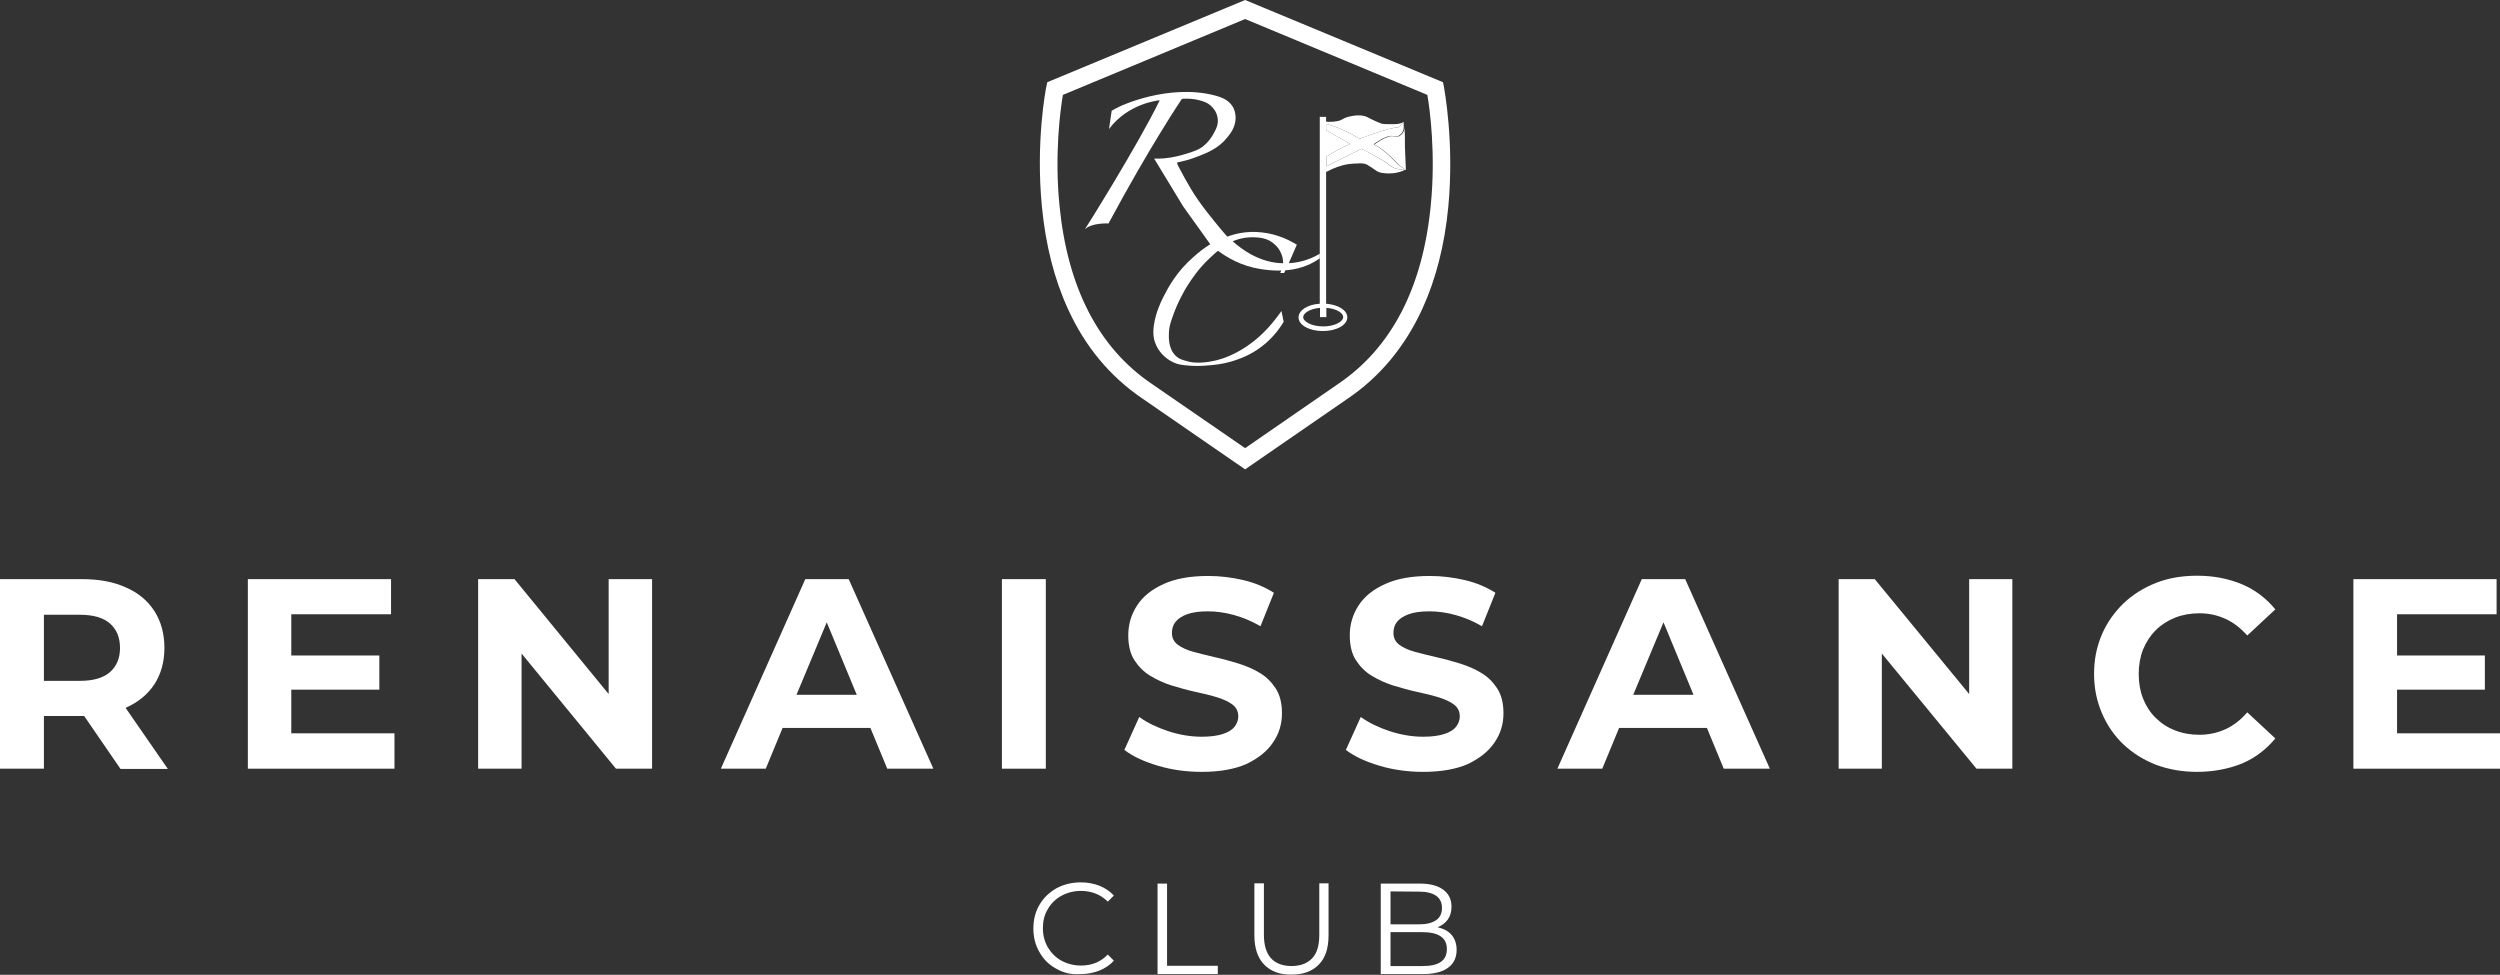 <?xml version="1.0" encoding="UTF-8"?> <svg xmlns="http://www.w3.org/2000/svg" xmlns:xlink="http://www.w3.org/1999/xlink" version="1.1" id="Layer_1" x="0px" y="0px" viewBox="0 0 1024.8 399.6" style="enable-background:new 0 0 1024.8 399.6;" xml:space="preserve"><rect x="0" y="0" width="1024.8" height="399.6" fill="#333333" stroke="none"/> <style type="text/css"> .st0{fill:#FFFFFF;} </style> <g> <g> <path class="st0" d="M591.9,35.6l-0.4-1.9L510.4,0l-81.1,33.7l-0.4,1.9c-0.2,0.9-4.4,22.5-1.8,49.1c1.5,15.7,5.1,29.8,10.7,42 c7,15.4,17.3,27.7,30.4,36.6l42.2,29.1l42.2-29.1c13.1-8.9,23.3-21.2,30.4-36.6c5.6-12.2,9.2-26.3,10.7-42 C596.2,58.1,592,36.5,591.9,35.6z M586.5,84.2c-3.3,33.8-16.1,58.4-38,73.2l-38.1,26.3l-38.2-26.3c-21.9-14.8-34.6-39.5-37.9-73.2 c-2.1-21.2,0.4-39.5,1.4-45.3l74.7-31.1l74.7,31.1C586.1,44.6,588.6,63,586.5,84.2z"></path> </g> <path class="st0" d="M528.3,107.9l3.3-7.6c-0.3-0.2-0.8-0.5-1.4-0.8c-1.6-0.9-6.4-3.5-12.7-4.2c-6.3-0.8-11.5,0.6-14.4,1.7 c-1.3-1.4-4.1-4.7-8.5-10.3c-5.3-6.8-7.9-11.6-11.7-18.8c-0.3-0.5-0.3-1-0.4-1.3c2-0.4,5.1-1.1,8.6-2.5c4.1-1.6,8.5-3.4,12-7.8 c1.4-1.7,3.3-4.2,3.4-7.8c0-0.7,0-2.8-1.2-4.8c-1.7-2.8-4.7-3.9-7.4-4.6c-19.2-4.9-38.8,4.5-38.8,4.5c-1.5,0.7-2.7,1.4-3.4,1.8 l-1.1,7.5c8-10.8,20.8-11.8,20.8-11.8c-9.1,18.6-30.3,52.4-30.7,52.9c2.9-2.8,9.7-2.4,9.7-2.4c17.4-32.4,30.1-51.1,30.1-51.1 c2.6-0.2,5,0.1,6.3,0.4c2.1,0.5,4.2,1,6,2.9c0.5,0.5,1.9,2,2.3,4.4c0.5,2.7-0.6,4.7-1.7,6.7c-1.8,3.3-4.2,5.1-4.8,5.5 c-1.5,1-2.8,1.5-5.6,2.4c-5.8,1.9-10.1,2.2-11.5,2.2c-1,0-1.8,0-2.4,0L485,84.6l11.1,15.5c-2.7,1.7-4.8,3.4-6.6,5 c-7.1,6.1-10.5,12.5-12.6,16.6c-1.2,2.4-3.1,6.4-3.9,11.6c-0.3,2.3-0.3,4,0.1,5.8c0.2,0.8,0.9,3.5,3.3,6.1c1.1,1.2,3.1,2.9,6,3.9 c0.7,0.2,1.4,0.4,3.1,0.6c4.2,0.5,7.7,0.3,9.5,0.1c2.8-0.2,5.9-0.5,9.7-1.6c1.9-0.6,6.1-1.8,10.6-4.8c5.6-3.7,9-8.3,10.9-11.5 l-0.9-4.4c-0.4,0.5-0.9,1.3-1.7,2.3c-2.5,3.3-7.3,9.3-15.3,13.9c-5.2,3-9.5,4-10.6,4.2c-6.3,1.4-10.1,0.5-10.9,0.2 c-1.9-0.5-3.5-0.9-4.9-2.3c-3.2-3.1-2.8-8.1-2.7-10c0.1-1.7,0.5-3.1,1.2-5.2c2.4-7.1,5.6-12.3,6.3-13.4c1.8-2.8,4.5-7,9.2-11.4 c1.1-1,2.2-2.1,3.4-3c3.6,2.7,9.6,6.3,17.5,7.5c1.4,0.2,4.5,0.7,8.4,0.6l-0.4,1h1.6l0.5-1.1c4.2-0.3,9.1-1.5,13.5-4.5 c0.3-0.2,0.5-0.3,0.6-0.4V104C538.7,105.4,534.2,107.6,528.3,107.9z M523,107.7c-7.8-1.1-13.5-5.1-17.7-8.8c0.9-0.4,1.9-0.7,2.9-1 c2.8-0.7,5.2-0.7,6.5-0.6c1.9,0.1,3.7,0.3,5.8,1.4c1.5,0.9,2.6,2,3.2,2.7c1.6,2,2,4,2.1,4.5c0.1,0.7,0.2,1.4,0.2,2 C524.9,107.9,523.9,107.8,523,107.7z"></path> <path class="st0" d="M576.3,69.7L576.3,69.7c0,0-1.9-0.2-2.8-0.3c-1-0.1-2.5-0.5-4.9-2.5C566,65,558.1,61,558.1,61 c-0.5,0.2-14.4,7.2-14.4,7.2v-4c1.5-0.9,3.1-1.9,4.8-2.8c1.7-0.9,3.4-1.7,4.9-2.4c0,0-8.1-4.8-9.8-5.6v-2.6c0,0,6.5,1.5,13.7,6.1 c0,0,12.2-4.7,15.9-4.7l2.2-1.9v1c0,0.4,0,1.1,0,1.1c0,2.1-2.1,3.3-2.1,3.3c-0.6,0.4-3.1,0-3.1,0c-2.7,0.1-7.1,3.4-7.1,3.4 c5.1,2.8,10.1,8.5,10.1,8.5C574.2,68.2,576,69.5,576.3,69.7z"></path> <path class="st0" d="M573.4,69.4c-1-0.1-2.5-0.5-4.9-2.5C566,65,558.1,61,558.1,61c-0.5,0.2-14.4,7.2-14.4,7.2v-4 c1.5-0.9,3.1-1.9,4.8-2.8c1.7-0.9,3.4-1.7,4.9-2.4c0,0-8.1-4.8-9.8-5.6v-2.6c0,0,6.5,1.5,13.7,6.1c0,0,12.2-4.7,15.9-4.7l2.2-1.9 l0,0V50c-0.2,0.1-0.5,0.2-0.8,0.4c-1.2,0.4-2.2,0.5-3.1,0.5c-2.5,0-3.8,0-4.6-0.1c-0.3-0.1-0.5-0.1-0.8-0.2 c-0.6-0.2-1.4-0.6-2.6-1.1c-3.1-1.4-2.9-1.6-4.1-1.9c-2.3-0.6-4.3-0.2-5.4,0c-0.6,0.1-1.6,0.3-2.8,0.8c-1.1,0.5-1.3,0.8-2.3,1.1 c-0.8,0.2-1.4,0.3-2.6,0.4c-0.7,0-1.6,0.1-2.7,0v-2H541v76.6c-5,0.3-8.7,2.7-8.7,5.6c0,3.2,4.4,5.6,10,5.6s10-2.5,10-5.6 c0-2.9-3.7-5.2-8.7-5.6v-54c1.7-0.9,3.3-1.6,4.7-2.1l0,0c0.9-0.3,1.6-0.5,2.3-0.7c2-0.5,3.3-0.6,6-0.7c1.4-0.1,2.7-0.1,4,0.6 c0.1,0.1,0.5,0.4,1.4,0.9c0.3,0.2,0.5,0.3,0.7,0.5l0,0c1.7,1.2,2.1,1.4,2.7,1.6c0.6,0.2,1.1,0.3,2.2,0.4c1,0.1,2.7,0.2,4.9-0.2 c0.9-0.2,2.1-0.5,3.5-1.2C576.3,69.7,574.4,69.5,573.4,69.4z M550.6,130c0,1.8-3.4,3.8-8.2,3.8s-8.2-2-8.2-3.8 c0-1.6,2.8-3.5,6.9-3.8v3.8h2.6v-3.8C547.9,126.5,550.6,128.3,550.6,130z"></path> <path class="st0" d="M576.3,69.7c-0.3-0.2-2.1-1.5-2.8-2c0,0-5-5.7-10.1-8.5c0,0,4.4-3.3,7.1-3.4c0,0,2.5,0.4,3.1,0 c0,0,2.1-1.2,2.1-3.3c0-0.1,0-0.8,0-1.1l0.2,4.3c0,0.3,0,0.6,0,1c0,0.3,0,0.7,0,1c0,0.2,0,0.4,0,0.7v0.3c0,0.2,0,0.4,0,0.5v0.7 L576.3,69.7z"></path> </g> <g> <path class="st0" d="M51.5,290.2c0,0,0.1,0,0.1-0.1c5-2.2,8.9-5.4,11.7-9.6c2.7-4.2,4.1-9.2,4.1-14.9c0-5.8-1.4-10.9-4.1-15.1 c-2.7-4.2-6.6-7.5-11.7-9.7c-5-2.3-11-3.4-18-3.4H0v77.7h18v-21.6h15.7c0.3,0,0.6,0,0.8,0l14.9,21.7h19.4L51.5,290.2z M45.1,275.5 c-2.7,2.4-6.9,3.6-12.4,3.6H18V252h14.7c5.5,0,9.7,1.2,12.4,3.6c2.7,2.4,4.1,5.7,4.1,10C49.2,269.8,47.8,273.1,45.1,275.5z"></path> <polygon class="st0" points="161.7,300.6 161.7,315.1 101.6,315.1 101.6,237.4 160.3,237.4 160.3,251.8 119.4,251.8 119.4,268.7 155.5,268.7 155.5,282.7 119.4,282.7 119.4,300.6 "></polygon> <polygon class="st0" points="267.3,237.4 267.3,315.1 252.5,315.1 213.8,267.9 213.8,315.1 196,315.1 196,237.4 210.9,237.4 249.5,284.5 249.5,237.4 "></polygon> <path class="st0" d="M347.9,237.4h-17.8l-34.6,77.7h18.4l6.9-16.7h36l6.9,16.7h18.9L347.9,237.4z M326.5,284.8l12.4-29.7l12.3,29.7 H326.5z"></path> <path class="st0" d="M410.7,315.1v-77.7h18v77.7H410.7z"></path> <path class="st0" d="M492.6,316.4c-6.2,0-12.2-0.8-17.9-2.5c-5.7-1.7-10.3-3.8-13.8-6.5l6.1-13.5c3.3,2.4,7.3,4.3,11.8,5.8 c4.6,1.5,9.2,2.3,13.8,2.3c3.6,0,6.4-0.4,8.6-1.1s3.8-1.7,4.8-2.9c1-1.3,1.6-2.7,1.6-4.3c0-2.1-0.8-3.7-2.4-4.9 c-1.6-1.2-3.8-2.2-6.4-3s-5.6-1.5-8.8-2.2c-3.2-0.7-6.4-1.6-9.7-2.6c-3.2-1-6.2-2.4-8.8-4c-2.7-1.6-4.8-3.8-6.5-6.4 s-2.5-6.1-2.5-10.2c0-4.4,1.2-8.5,3.6-12.2s6-6.6,10.9-8.8c4.8-2.2,10.9-3.3,18.3-3.3c4.9,0,9.7,0.6,14.4,1.7 c4.7,1.1,8.9,2.9,12.5,5.2l-5.5,13.7c-3.6-2.1-7.3-3.6-10.9-4.6s-7.2-1.5-10.7-1.5s-6.3,0.4-8.5,1.2s-3.8,1.9-4.8,3.2 c-1,1.3-1.4,2.8-1.4,4.5c0,2,0.8,3.6,2.4,4.8c1.6,1.2,3.8,2.2,6.4,2.9c2.7,0.7,5.6,1.5,8.8,2.2c3.2,0.7,6.4,1.6,9.7,2.6 c3.2,1,6.2,2.3,8.8,3.9c2.7,1.6,4.8,3.8,6.5,6.4c1.7,2.7,2.5,6,2.5,10.1c0,4.4-1.2,8.4-3.7,12c-2.4,3.6-6.1,6.5-10.9,8.8 C506.1,315.3,500,316.4,492.6,316.4z"></path> <path class="st0" d="M583.4,316.4c-6.2,0-12.2-0.8-17.9-2.5s-10.3-3.8-13.8-6.5l6.1-13.5c3.3,2.4,7.3,4.3,11.8,5.8 c4.6,1.5,9.2,2.3,13.8,2.3c3.6,0,6.4-0.4,8.6-1.1c2.2-0.7,3.8-1.7,4.8-2.9c1-1.3,1.6-2.7,1.6-4.3c0-2.1-0.8-3.7-2.4-4.9 c-1.6-1.2-3.8-2.2-6.4-3s-5.6-1.5-8.8-2.2s-6.4-1.6-9.7-2.6c-3.2-1-6.2-2.4-8.8-4c-2.7-1.6-4.8-3.8-6.5-6.4s-2.5-6.1-2.5-10.2 c0-4.4,1.2-8.5,3.6-12.2c2.4-3.7,6-6.6,10.9-8.8c4.8-2.2,10.9-3.3,18.3-3.3c4.9,0,9.7,0.6,14.4,1.7c4.7,1.1,8.9,2.9,12.5,5.2 l-5.5,13.7c-3.6-2.1-7.3-3.6-10.9-4.6c-3.6-1-7.2-1.5-10.7-1.5s-6.3,0.4-8.5,1.2s-3.8,1.9-4.8,3.2c-1,1.3-1.4,2.8-1.4,4.5 c0,2,0.8,3.6,2.4,4.8c1.6,1.2,3.8,2.2,6.4,2.9c2.7,0.7,5.6,1.5,8.8,2.2s6.4,1.6,9.7,2.6c3.2,1,6.2,2.3,8.8,3.9 c2.7,1.6,4.8,3.8,6.5,6.4c1.7,2.7,2.5,6,2.5,10.1c0,4.4-1.2,8.4-3.7,12c-2.4,3.6-6.1,6.5-10.9,8.8 C596.9,315.3,590.8,316.4,583.4,316.4z"></path> <path class="st0" d="M690.8,237.4H673l-34.6,77.7h18.4l6.9-16.7h36l6.9,16.7h18.9L690.8,237.4z M669.5,284.8l12.4-29.7l12.3,29.7 H669.5z"></path> <polygon class="st0" points="824.9,237.4 824.9,315.1 810.2,315.1 771.4,267.9 771.4,315.1 753.7,315.1 753.7,237.4 768.5,237.4 807.2,284.5 807.2,237.4 "></polygon> <path class="st0" d="M900.5,316.4c-6,0-11.6-1-16.7-2.9c-5.1-2-9.6-4.8-13.4-8.4c-3.8-3.6-6.7-7.9-8.8-12.8s-3.2-10.2-3.2-16.1 s1.1-11.2,3.2-16.1c2.1-4.9,5.1-9.1,8.9-12.8c3.8-3.6,8.3-6.4,13.4-8.4c5.1-2,10.7-2.9,16.8-2.9c6.7,0,12.8,1.2,18.3,3.5 s10,5.8,13.7,10.3l-11.5,10.7c-2.7-3-5.6-5.3-8.9-6.8c-3.3-1.5-6.8-2.3-10.7-2.3c-3.6,0-7,0.6-10,1.8s-5.7,2.9-7.9,5.1 c-2.2,2.2-3.9,4.8-5.2,7.9c-1.2,3-1.8,6.4-1.8,10.1s0.6,7.1,1.8,10.1s2.9,5.7,5.2,7.9c2.2,2.2,4.8,3.9,7.9,5.1 c3,1.2,6.4,1.8,10,1.8c3.8,0,7.4-0.8,10.7-2.3s6.2-3.8,8.9-6.9l11.5,10.7c-3.7,4.5-8.3,8-13.7,10.3 C913.5,315.2,907.3,316.4,900.5,316.4z"></path> <polygon class="st0" points="1024.8,300.6 1024.8,315.1 964.7,315.1 964.7,237.4 1023.4,237.4 1023.4,251.8 982.6,251.8 982.6,268.7 1018.6,268.7 1018.6,282.7 982.6,282.7 982.6,300.6 "></polygon> </g> <g> <path class="st0" d="M433,397.1c-3-1.6-5.3-3.9-6.9-6.8c-1.7-2.9-2.5-6.1-2.5-9.7s0.8-6.8,2.5-9.7c1.7-2.9,4-5.1,7-6.8 c3-1.6,6.3-2.4,10-2.4c2.8,0,5.3,0.5,7.6,1.4c2.3,0.9,4.3,2.3,5.9,4l-2.5,2.5c-2.9-2.9-6.6-4.4-11-4.4c-2.9,0-5.6,0.7-8,2 s-4.3,3.2-5.6,5.5c-1.4,2.3-2,4.9-2,7.8s0.7,5.5,2,7.8c1.4,2.3,3.2,4.2,5.6,5.5s5.1,2,8,2c4.5,0,8.1-1.5,11-4.5l2.5,2.5 c-1.6,1.8-3.6,3.1-6,4.1c-2.4,0.9-4.9,1.4-7.7,1.4C439.3,399.6,435.9,398.8,433,397.1z"></path> <path class="st0" d="M474.5,362.2h3.9v33.7h20.8v3.4h-24.7L474.5,362.2L474.5,362.2z"></path> <path class="st0" d="M518.2,395.4c-2.7-2.8-4-6.8-4-12v-21.3h3.9v21.1c0,4.3,1,7.5,2.9,9.6s4.8,3.2,8.4,3.2c3.7,0,6.5-1.1,8.5-3.2 s2.9-5.3,2.9-9.6v-21.1h3.8v21.3c0,5.3-1.3,9.3-4,12c-2.7,2.8-6.4,4.1-11.2,4.1C524.7,399.6,520.9,398.2,518.2,395.4z"></path> <path class="st0" d="M595.1,383.3c1.3,1.6,2,3.6,2,6.1c0,3.2-1.2,5.6-3.5,7.3s-5.8,2.6-10.4,2.6H566v-37.1h16 c4.1,0,7.3,0.8,9.6,2.5s3.4,4,3.4,7c0,2-0.5,3.8-1.5,5.2c-1,1.4-2.4,2.5-4.2,3.2C591.9,380.7,593.7,381.7,595.1,383.3z M570,365.4 v13.5h11.8c3,0,5.3-0.6,6.9-1.7c1.6-1.1,2.4-2.8,2.4-5s-0.8-3.9-2.4-5c-1.6-1.1-3.9-1.7-6.9-1.7L570,365.4L570,365.4z M590.6,394.3 c1.7-1.1,2.5-2.9,2.5-5.3c0-4.6-3.4-6.9-10.1-6.9h-13V396h13.1C586.4,396,588.9,395.5,590.6,394.3z"></path> </g> </svg> 